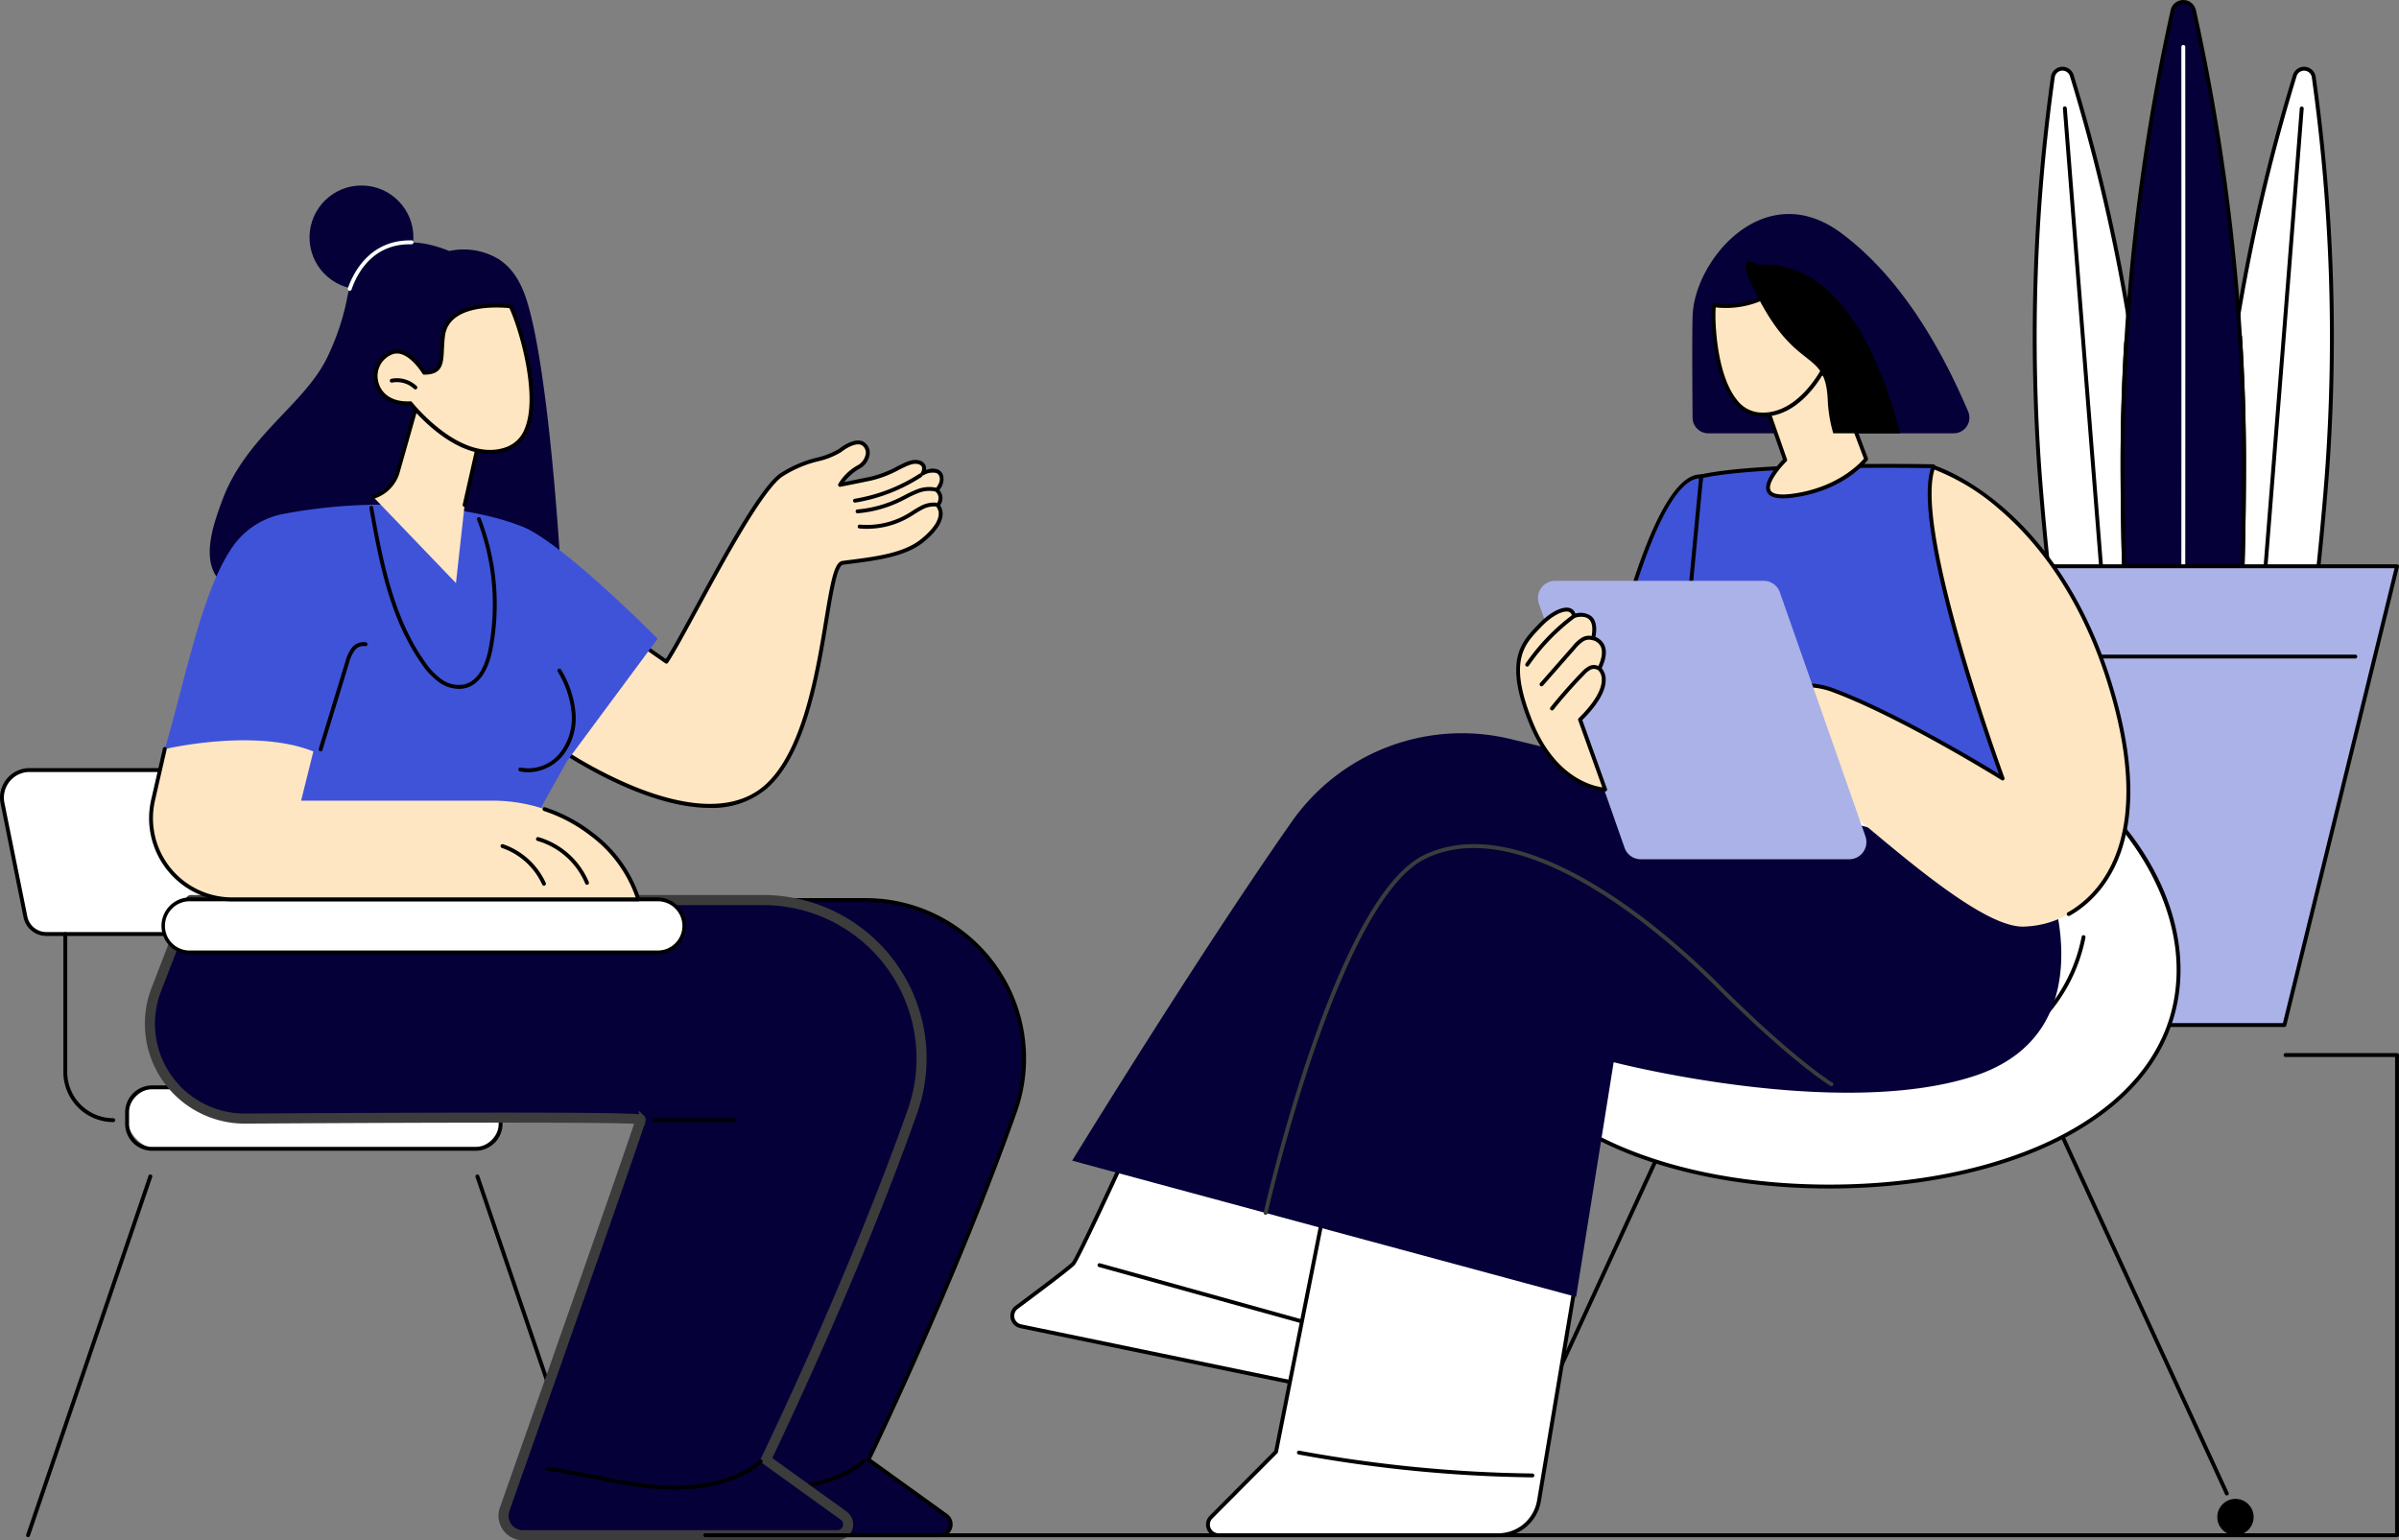 <svg xmlns="http://www.w3.org/2000/svg" width="388" height="249.136"><rect width="100%" height="100%" fill="#808080" stroke="none"/><g data-name="Group 3014"><g data-name="Group 3008"><g data-name="Group 3005"><g data-name="Group 3004"><path data-name="Path 7116" d="M374.215 12.467a1.576 1.576 0 0 0-3.066-.243 304.844 304.844 0 0 0-12.234 63.626 557.944 557.944 0 0 0-1.137 18.014l16.81 1.329a557.883 557.883 0 0 0 1.708-17.969 304.853 304.853 0 0 0-2.081-64.757z" fill="#fff"/><path data-name="Path 7117" d="M374.588 95.507h-.025l-16.81-1.329a.315.315 0 0 1-.29-.328c.272-5.855.655-11.919 1.138-18.024a303.649 303.649 0 0 1 12.246-63.694 1.891 1.891 0 0 1 3.678.291 303.622 303.622 0 0 1 2.089 64.829 558.132 558.132 0 0 1-1.709 17.979.315.315 0 0 1-.317.276zm-16.482-1.934 16.2 1.281a562.06 562.06 0 0 0 1.674-17.656 302.941 302.941 0 0 0-2.08-64.688 1.262 1.262 0 0 0-2.454-.194 302.992 302.992 0 0 0-12.22 63.557 568.436 568.436 0 0 0-1.119 17.701z"/></g><path data-name="Path 7118" d="M366.294 93.453h-.025a.315.315 0 0 1-.289-.339c2.011-25.244 4.022-50.677 5.977-75.594a.315.315 0 0 1 .628.049 65980.554 65980.554 0 0 1-5.978 75.595.315.315 0 0 1-.313.289z"/></g><g data-name="Group 3007"><g data-name="Group 3006"><path data-name="Path 7119" d="M332.013 12.467a1.576 1.576 0 0 1 3.066-.243 304.832 304.832 0 0 1 12.234 63.626c.492 6.218.869 12.256 1.137 18.014l-16.811 1.329a557.883 557.883 0 0 1-1.708-17.969 304.849 304.849 0 0 1 2.082-64.757z" fill="#fff"/><path data-name="Path 7120" d="M331.64 95.508a.315.315 0 0 1-.313-.28 558.404 558.404 0 0 1-1.709-17.979 303.681 303.681 0 0 1 2.084-64.827 1.891 1.891 0 0 1 3.678-.291 303.59 303.59 0 0 1 12.247 63.694 561.01 561.01 0 0 1 1.137 18.024.315.315 0 0 1-.289.328l-16.81 1.329zm.685-83a303.019 303.019 0 0 0-2.08 64.688 555.846 555.846 0 0 0 1.674 17.656l16.2-1.281a559.249 559.249 0 0 0-1.122-17.7 302.961 302.961 0 0 0-12.22-63.557 1.262 1.262 0 0 0-2.454.194z"/></g><path data-name="Path 7121" d="M339.935 93.453a.315.315 0 0 1-.314-.29 63615.296 63615.296 0 0 1-5.977-75.595.315.315 0 1 1 .627-.049c1.956 24.917 3.966 50.35 5.977 75.594a.315.315 0 0 1-.289.339z"/></g></g><g data-name="Group 3010"><g data-name="Group 3009"><path data-name="Path 7122" d="M354.85 1.702a1.778 1.778 0 0 0-3.468 0 343.734 343.734 0 0 0-8.1 72.607c0 7.033.112 13.853.323 20.35h19.014c.21-6.5.323-13.317.323-20.35a343.73 343.73 0 0 0-8.092-72.607z" fill="#050038"/><path data-name="Path 7123" d="M362.622 94.973h-19.014a.314.314 0 0 1-.314-.3 630.116 630.116 0 0 1-.323-20.36 342.334 342.334 0 0 1 8.1-72.676 2.092 2.092 0 0 1 4.082 0 342.35 342.35 0 0 1 8.1 72.676c0 6.892-.109 13.743-.323 20.36a.314.314 0 0 1-.308.3zm-18.709-.629h18.4c.208-6.517.313-13.255.313-20.035a341.719 341.719 0 0 0-8.088-72.538 1.463 1.463 0 0 0-2.854 0 341.7 341.7 0 0 0-8.088 72.538c.003 6.78.109 13.518.316 20.032z"/></g><path data-name="Path 7124" d="M362.622 94.973h-19.014a.314.314 0 0 1-.314-.3 630.162 630.162 0 0 1-.323-20.36c0-6.185.2-12.568.584-18.97a.319.319 0 0 1 .333-.3.315.315 0 0 1 .295.333 314.67 314.67 0 0 0-.584 18.932c0 6.78.105 13.519.313 20.035h18.4c.208-6.517.313-13.255.313-20.035 0-6.464-.215-13.138-.64-19.838a.315.315 0 0 1 .294-.334.319.319 0 0 1 .334.294c.425 6.713.641 13.4.641 19.878 0 6.892-.109 13.743-.323 20.36a.314.314 0 0 1-.309.305z"/><path data-name="Path 7125" d="M353.115 93.401a.314.314 0 0 1-.315-.315c.017-28.334.017-57.1 0-85.5a.315.315 0 0 1 .315-.315.314.314 0 0 1 .314.314c.017 28.4.017 57.17 0 85.5a.314.314 0 0 1-.314.316z" fill="#fff"/></g><g data-name="Group 3013"><g data-name="Group 3011"><path data-name="Path 7126" d="M387.685 91.595h-69.142l18.212 74.2h32.717z" fill="#abb2e7"/><path data-name="Path 7127" d="M369.472 166.116h-32.717a.314.314 0 0 1-.305-.24l-18.212-74.205a.314.314 0 0 1 .305-.39h69.142a.315.315 0 0 1 .305.39l-18.212 74.205a.315.315 0 0 1-.306.24zm-32.47-.629h32.224l18.058-73.576h-68.34z"/></g><g data-name="Group 3012"><path data-name="Path 7128" d="M325.315 106.204z" fill="#fff"/><path data-name="Path 7129" d="M380.915 106.513h-55.6a.315.315 0 0 1 0-.629h55.6a.315.315 0 1 1 0 .629z"/></g></g></g><g data-name="Group 3033"><g data-name="Group 3020"><g data-name="Group 3015"><path data-name="Path 7130" d="M50.297 151.074H7.483a3.432 3.432 0 0 1-3.364-2.754L.408 129.91a4.47 4.47 0 0 1 4.382-5.354h36.332a9.805 9.805 0 0 1 9.612 7.868l2.931 14.539a3.432 3.432 0 0 1-3.368 4.111z" fill="#fff"/><path data-name="Path 7131" d="M50.297 151.389H7.479a3.758 3.758 0 0 1-3.673-3.006L.096 129.97a4.785 4.785 0 0 1 4.691-5.731h36.332a10.15 10.15 0 0 1 9.92 8.12l2.931 14.539a3.746 3.746 0 0 1-3.673 4.487zM4.787 124.87a4.156 4.156 0 0 0-4.074 4.977l3.711 18.409a3.127 3.127 0 0 0 3.056 2.5h42.818a3.117 3.117 0 0 0 3.056-3.733l-2.931-14.539a9.518 9.518 0 0 0-9.3-7.615z"/></g><g data-name="Group 3017"><g data-name="Group 3016" transform="translate(20.244 175.566)"><rect data-name="Rectangle 4256" width="60.409" height="9.944" rx="4.972" transform="rotate(180 30.362 5.129)" fill="#fff"/><path data-name="Path 7132" d="M56.674 10.572H4.36A4.37 4.37 0 0 1-.005 6.207V4.363A4.37 4.37 0 0 1 4.36-.002h52.309a4.37 4.37 0 0 1 4.364 4.365v1.844a4.369 4.369 0 0 1-4.359 4.365zM4.365.628A3.74 3.74 0 0 0 .629 4.363v1.844a3.74 3.74 0 0 0 3.736 3.735h52.309a3.739 3.739 0 0 0 3.735-3.735V4.363A3.739 3.739 0 0 0 56.674.628z"/></g></g><g data-name="Group 3018"><path data-name="Path 7133" d="M18.33 181.5a8.092 8.092 0 0 1-8.082-8.083v-22.344a.315.315 0 0 1 .629 0v22.344a7.461 7.461 0 0 0 7.453 7.453.315.315 0 0 1 0 .629z"/></g><g data-name="Group 3019"><path data-name="Path 7134" d="M4.538 248.636a.3.3 0 0 1-.1-.017.314.314 0 0 1-.2-.4l19.779-58.033a.316.316 0 1 1 .6.2L4.839 248.418a.315.315 0 0 1-.301.218z"/><path data-name="Path 7135" d="M96.99 248.636a.315.315 0 0 1-.3-.213l-19.779-58.032a.316.316 0 0 1 .6-.2l19.779 58.033a.314.314 0 0 1-.2.4.3.3 0 0 1-.1.012z"/></g></g><g data-name="Group 3032"><g data-name="Group 3023"><g data-name="Group 3021"><path data-name="Path 7136" d="m47.456 145.588-5.589 14.483a15.34 15.34 0 0 0 14.4 20.863c25.614-.155 63.933-.308 63.933.156 0 .59-16.843 48.417-22 63.036a3.15 3.15 0 0 0 2.973 4.2h50.83a1.749 1.749 0 0 0 1.022-3.168l-12.57-9.058s13.936-28.625 23.724-56.4a25.62 25.62 0 0 0-24.185-34.108z" fill="#050038"/><path data-name="Path 7137" d="M152.011 248.637h-50.83a3.465 3.465 0 0 1-3.27-4.616c10.076-28.585 20.874-59.365 21.9-62.7-2.783-.28-25.183-.307-63.542-.076h-.095a15.655 15.655 0 0 1-14.6-21.291l5.589-14.484a.314.314 0 0 1 .293-.2h92.547a25.935 25.935 0 0 1 24.482 34.528c-9.213 26.144-22.26 53.371-23.623 56.2l12.355 8.9a2.064 2.064 0 0 1-1.206 3.738zM97.46 180.464c22.566 0 22.817.252 22.961.394a.337.337 0 0 1 .1.231c0 .569-11.971 34.65-22.014 63.141a2.835 2.835 0 0 0 2.676 3.778h50.83a1.434 1.434 0 0 0 .838-2.6l-12.57-9.058a.314.314 0 0 1-.1-.393c.14-.286 14.04-28.927 23.71-56.367a25.305 25.305 0 0 0-23.888-33.689l-92.331-.001-5.512 14.282a15.025 15.025 0 0 0 14.011 20.435h.1c18.623-.11 31.827-.153 41.189-.153z"/></g><path data-name="Path 7138" d="M125.777 240.948q-1.831 0-3.8-.192c-3.143-.306-6.287-.928-9.327-1.53-2.488-.492-5.062-1-7.613-1.333a.314.314 0 0 1-.271-.353.31.31 0 0 1 .352-.271c2.572.333 5.155.845 7.654 1.339 3.025.6 6.153 1.218 9.266 1.521 6.727.654 12.22-.4 16.329-3.132a5.409 5.409 0 0 0 1.006-.813.315.315 0 1 1 .464.425 6.042 6.042 0 0 1-1.122.913c-3.424 2.278-7.765 3.426-12.938 3.426z"/><g data-name="Group 3022" stroke="#3c3c3c"><path data-name="Path 7139" d="m30.867 145.588-5.589 14.483a15.34 15.34 0 0 0 14.4 20.863c25.614-.155 63.933-.308 63.933.156 0 .59-16.843 48.417-22 63.036a3.15 3.15 0 0 0 2.973 4.2h50.83a1.749 1.749 0 0 0 1.022-3.168l-12.57-9.058s13.936-28.625 23.724-56.4a25.62 25.62 0 0 0-24.185-34.108z" fill="#050038"/><path data-name="Path 7140" d="M135.422 248.637h-50.83a3.465 3.465 0 0 1-3.27-4.616c4.928-13.98 20.647-58.62 21.9-62.7-2.783-.28-25.183-.307-63.542-.076h-.095a15.654 15.654 0 0 1-14.6-21.291l5.589-14.484a.314.314 0 0 1 .293-.2h92.547a25.935 25.935 0 0 1 24.482 34.528c-9.213 26.144-22.26 53.371-23.623 56.2l12.356 8.9a2.064 2.064 0 0 1-1.206 3.738zm-54.551-68.173c22.566 0 22.817.252 22.961.394a.337.337 0 0 1 .1.231c0 .567-11.971 34.649-22.013 63.141a2.835 2.835 0 0 0 2.676 3.778h50.83a1.434 1.434 0 0 0 .838-2.6l-12.57-9.058a.315.315 0 0 1-.1-.393c.14-.286 14.04-28.927 23.71-56.367a25.305 25.305 0 0 0-23.888-33.689l-92.332-.001-5.512 14.282a15.025 15.025 0 0 0 14.011 20.435h.1c18.621-.11 31.827-.153 41.189-.153z"/></g><path data-name="Path 7141" d="M109.185 240.948q-1.831 0-3.8-.192c-3.143-.306-6.287-.928-9.327-1.53-2.488-.492-5.061-1-7.612-1.333a.314.314 0 0 1-.271-.353.31.31 0 0 1 .352-.271c2.572.333 5.155.845 7.654 1.339 3.025.6 6.154 1.218 9.266 1.521 6.727.654 12.22-.4 16.329-3.132a5.413 5.413 0 0 0 1.006-.813.315.315 0 1 1 .464.425 6.008 6.008 0 0 1-1.122.913c-3.422 2.278-7.763 3.426-12.939 3.426z"/><path data-name="Path 7142" d="M118.681 181.501h-12.86a.315.315 0 0 1 0-.629h12.86a.315.315 0 0 1 0 .629z"/></g><g data-name="Group 3024" transform="translate(33.921 29.363)"><circle data-name="Ellipse 523" cx="8.402" cy="8.402" r="8.402" transform="rotate(-4.44 24.728 -199.445)" fill="#050038"/><path data-name="Path 7143" d="M56.692 61.623C46.592 64.274 6.321 74.37.71 63.254c-1.705-3.378.047-8.208 1.231-11.47 3.765-10.375 12.951-15.422 16.825-22.859a39.179 39.179 0 0 0 3.471-10.14 11.17 11.17 0 0 1 5.735-7.966c2.466-1.229 5.938-1.531 10.786.418a10.924 10.924 0 0 1 7.976 1.321c2.655 1.727 3.857 4.467 4.612 6.918 3.473 11.282 5.24 40.34 5.346 42.147z" fill="#050038"/><path data-name="Path 7144" d="M22.643 17.673a.315.315 0 0 1-.3-.419c.818-2.343 3.423-7.735 10.03-7.735h.283a.315.315 0 0 1 .307.322.327.327 0 0 1-.322.308h-.274c-5.975 0-8.471 4.564-9.431 7.313a.315.315 0 0 1-.293.211z" fill="#fff"/></g><g data-name="Group 3029"><g data-name="Group 3027"><g data-name="Group 3026"><g data-name="Group 3025"><path data-name="Path 7145" d="M107.774 107.028c3.3-4.946 13.68-26.469 18.441-30.1 3.081-2.349 7.9-2.706 9.645-4.059 1.331-1.03 2.877-1.667 3.731-1.089 1 .678 1.289 2.5-.838 3.815a8.092 8.092 0 0 0-2.893 2.832s1.287-.245 4.95-1 5.936-3.06 7.637-2.677.758 1.855.758 1.855c1.666-.784 2.7-.631 3.048.436s-.749 2.23-.749 2.23a1.712 1.712 0 0 1 .144 2.463c.981 1.194.664 3.176-2.518 5.74s-8.674 2.988-12.845 3.568c-3.08.428-2.49 27.734-12.535 36.331-11.592 9.921-36.271-7.939-37.944-9.658l12.781-17.085z" fill="#fee6c2"/><path data-name="Path 7146" d="M114.791 130.676c-12.31 0-27.78-11.273-29.212-12.743a.315.315 0 0 1-.026-.408l12.781-17.085a.314.314 0 0 1 .432-.07l8.923 6.216c1.066-1.658 2.774-4.8 4.735-8.413 4.593-8.457 10.309-18.982 13.6-21.492a19.047 19.047 0 0 1 6.141-2.671 12.158 12.158 0 0 0 3.5-1.387c1.673-1.294 3.206-1.706 4.1-1.1a2.085 2.085 0 0 1 .9 1.785 3.126 3.126 0 0 1-1.75 2.558 8.839 8.839 0 0 0-2.38 2.11c.736-.146 2.07-.415 4.208-.858a17.161 17.161 0 0 0 4.352-1.677c1.357-.682 2.428-1.222 3.418-1a1.514 1.514 0 0 1 1.174.836 1.352 1.352 0 0 1 .063.759 2.7 2.7 0 0 1 1.939-.1 1.555 1.555 0 0 1 .86 1.009 2.693 2.693 0 0 1-.627 2.312 1.956 1.956 0 0 1 .118 2.484 2.458 2.458 0 0 1 .4 1.643c-.135 1.322-1.183 2.781-3.112 4.336-2.874 2.316-7.442 2.909-11.472 3.432-.524.068-1.035.134-1.527.2-.914.127-1.625 4.437-2.378 9-1.431 8.673-3.593 21.779-10 27.258a13.669 13.669 0 0 1-9.16 3.066zm-28.565-13a70.858 70.858 0 0 0 14.958 8.944c6.92 3.041 16.418 5.6 22.361.513 6.228-5.33 8.368-18.3 9.784-26.882 1.04-6.3 1.6-9.339 2.913-9.521a88.817 88.817 0 0 1 1.533-.2c3.947-.512 8.422-1.093 11.157-3.3 2.235-1.8 2.8-3.12 2.882-3.91a1.814 1.814 0 0 0-.409-1.385.314.314 0 0 1 .011-.412 1.38 1.38 0 0 0-.127-2.022.316.316 0 0 1-.014-.445c.01-.01.963-1.043.68-1.918a.941.941 0 0 0-.511-.626 2.833 2.833 0 0 0-2.1.377.315.315 0 0 1-.4-.454 1.181 1.181 0 0 0 .167-.919.945.945 0 0 0-.729-.46c-.769-.173-1.753.322-3 .948a17.95 17.95 0 0 1-4.507 1.731c-3.623.75-4.942 1-4.955 1a.315.315 0 0 1-.339-.451 8.351 8.351 0 0 1 3.008-2.957 2.614 2.614 0 0 0 1.452-2.035 1.459 1.459 0 0 0-.625-1.252c-.629-.425-1.98.008-3.362 1.078a12.416 12.416 0 0 1-3.706 1.492 18.587 18.587 0 0 0-5.941 2.569c-3.184 2.428-9.106 13.331-13.43 21.292-2.08 3.83-3.876 7.137-4.94 8.731a.316.316 0 0 1-.2.134.312.312 0 0 1-.238-.051l-8.939-6.227z"/></g><path data-name="Path 7147" d="M140.193 85.537q-.6 0-1.2-.054a.315.315 0 0 1 .057-.627 13.014 13.014 0 0 0 7.755-1.751c.246-.146.488-.3.729-.454a15.517 15.517 0 0 1 1.338-.79 4.541 4.541 0 0 1 2.472-.563.315.315 0 0 1-.061.626 3.948 3.948 0 0 0-2.128.5c-.439.222-.868.5-1.283.759a25.1 25.1 0 0 1-.747.465 13.678 13.678 0 0 1-6.932 1.889z"/><path data-name="Path 7148" d="M138.69 83.031a.315.315 0 0 1-.027-.628 19.1 19.1 0 0 0 6.786-1.877c.28-.137.556-.28.833-.424a17.987 17.987 0 0 1 1.919-.9 5.393 5.393 0 0 1 3.149-.326.315.315 0 1 1-.145.612 4.788 4.788 0 0 0-2.782.3 17.561 17.561 0 0 0-1.852.87c-.281.146-.562.292-.846.431a19.733 19.733 0 0 1-7.008 1.938z"/><path data-name="Path 7149" d="M138.275 81.302a.315.315 0 0 1-.05-.625 27.425 27.425 0 0 0 10.44-4.029.315.315 0 1 1 .342.528 28.065 28.065 0 0 1-10.682 4.122.318.318 0 0 1-.05.004z"/></g></g><g data-name="Group 3028"><path data-name="Path 7150" d="M106.333 145.469H30.726a4.3 4.3 0 0 0-4.3 4.295 4.3 4.3 0 0 0 4.3 4.3h75.607a4.3 4.3 0 0 0 4.3-4.3 4.3 4.3 0 0 0-4.3-4.295z" fill="#fff"/><path data-name="Path 7151" d="M106.328 154.373h-75.6a4.61 4.61 0 1 1 0-9.22h75.6a4.61 4.61 0 1 1 0 9.22zm-75.607-8.59a3.981 3.981 0 1 0 0 7.961h75.607a3.981 3.981 0 1 0 0-7.961z"/></g><path data-name="Path 7152" d="m91.684 123.131 14.681-19.813s-15.385-15.577-21.9-18.149c-8.485-3.352-23.57-4.925-38.669-2.033a12.892 12.892 0 0 0-8.119 5.223c-5.116 7.253-7.789 22.051-11.031 32.807l20.923.383-4.978 17.41 40.4-.232z" fill="#3f53d9"/><path data-name="Path 7153" d="M103.242 145.468H37.551a13.122 13.122 0 0 1-12.794-16.049l1.89-8.253s14.542-3.442 24.033.383l-1.981 7.958h30.8a26.318 26.318 0 0 1 16.209 5.445 21.391 21.391 0 0 1 7.534 10.516z" fill="#fee6c2"/><path data-name="Path 7154" d="M103.243 145.783H37.552a13.436 13.436 0 0 1-13.1-16.435l1.89-8.253a.315.315 0 1 1 .613.141l-1.89 8.253a12.807 12.807 0 0 0 12.484 15.665h65.259a21.062 21.062 0 0 0-7.293-9.955 25.071 25.071 0 0 0-7.546-4.021.316.316 0 0 1 .2-.6 25.7 25.7 0 0 1 7.735 4.123 21.578 21.578 0 0 1 7.638 10.672.314.314 0 0 1-.3.408z"/><path data-name="Path 7155" d="M94.942 143.118a.314.314 0 0 1-.291-.2 12.027 12.027 0 0 0-7.718-6.9.315.315 0 1 1 .171-.606 12.667 12.667 0 0 1 8.129 7.268.315.315 0 0 1-.291.433z"/><path data-name="Path 7156" d="M87.98 143.267a.315.315 0 0 1-.288-.187 11.133 11.133 0 0 0-6.52-5.925.316.316 0 1 1 .2-.6 11.768 11.768 0 0 1 6.894 6.265.314.314 0 0 1-.159.415.31.31 0 0 1-.127.032z"/><path data-name="Path 7157" d="M51.853 121.532a.308.308 0 0 1-.092-.014.314.314 0 0 1-.209-.393l4.3-14.072a6.453 6.453 0 0 1 .995-2.2 2.387 2.387 0 0 1 2.336-.956.315.315 0 1 1-.144.613 1.8 1.8 0 0 0-1.7.736 5.888 5.888 0 0 0-.885 1.989l-4.3 14.072a.315.315 0 0 1-.301.225z"/><path data-name="Path 7158" d="M74.218 111.428a5.668 5.668 0 0 1-3.067-.972 11.476 11.476 0 0 1-2.973-3.1c-5.256-7.446-6.946-16.864-8.436-25.172a.315.315 0 0 1 .62-.111c1.479 8.244 3.155 17.588 8.331 24.92a10.9 10.9 0 0 0 2.8 2.936 4.619 4.619 0 0 0 3.743.731c2.349-.674 3.367-3.523 3.807-5.794a38.022 38.022 0 0 0-1.877-20.774.315.315 0 1 1 .586-.229 38.658 38.658 0 0 1 1.908 21.123c-.679 3.5-2.149 5.676-4.252 6.279a4.322 4.322 0 0 1-1.19.163z"/><path data-name="Path 7159" d="M85.439 124.92a5.967 5.967 0 0 1-1.348-.151.315.315 0 1 1 .142-.613 6.546 6.546 0 0 0 6.22-2.228 9.184 9.184 0 0 0 2-6.569 15.425 15.425 0 0 0-2.248-6.711.315.315 0 1 1 .543-.317 16.043 16.043 0 0 1 2.333 6.987 9.815 9.815 0 0 1-2.152 7.021 7.413 7.413 0 0 1-5.49 2.581z"/></g><g data-name="Group 3031"><path data-name="Path 7160" d="m75.144 81.679-1.4 12.634-13.386-13.946a5.964 5.964 0 0 0 3.995-4.08l3.642-12.878 10.13 5.086z" fill="#fee6c2"/><path data-name="Path 7161" d="M75.144 81.994a.308.308 0 0 1-.069-.008.315.315 0 0 1-.238-.376l2.922-12.945-9.57-4.8-3.538 12.512a6.253 6.253 0 0 1-4.205 4.3.315.315 0 0 1-.184-.6 5.628 5.628 0 0 0 3.784-3.865l3.642-12.878a.314.314 0 0 1 .444-.2l10.13 5.086a.315.315 0 0 1 .166.35l-2.976 13.185a.315.315 0 0 1-.308.239z"/><g data-name="Group 3030"><path data-name="Path 7162" d="M68.606 60.285s-2.455-4.146-5.143-3.309c-4.1 1.275-3.832 8.6 2.919 8.244 0 0 7.987 10.2 15.651 7.372s2.043-20.089.557-23.047c0 0-10.18-1.355-10.94 4.782-.442 3.569.414 5.958-3.044 5.958z" fill="#fee6c2"/><path data-name="Path 7163" d="M79.202 73.409c-6.346 0-12.1-6.8-12.966-7.869-3.687.132-5.358-1.909-5.712-3.883a4.348 4.348 0 0 1 2.845-4.984c2.61-.81 4.911 2.51 5.41 3.293 2.231-.056 2.286-1.223 2.394-3.491.031-.654.066-1.395.165-2.189a4.882 4.882 0 0 1 1.916-3.376c3.195-2.467 9.124-1.712 9.375-1.678a.316.316 0 0 1 .24.171c1.2 2.39 5.046 13.9 2.635 20.012a5.716 5.716 0 0 1-3.364 3.472 8.43 8.43 0 0 1-2.938.522zm-12.82-8.5a.314.314 0 0 1 .248.121c.079.1 7.939 9.99 15.294 7.271a5.11 5.11 0 0 0 3-3.113c2.17-5.5-1.1-16.344-2.538-19.346-.978-.1-6.04-.517-8.744 1.572a4.272 4.272 0 0 0-1.677 2.955c-.1.771-.13 1.5-.161 2.142-.108 2.286-.194 4.093-3.2 4.093a.315.315 0 0 1-.271-.154c-.023-.039-2.359-3.922-4.778-3.169a3.731 3.731 0 0 0-2.412 4.271c.311 1.739 1.844 3.541 5.222 3.358z"/></g><path data-name="Path 7164" d="M67.18 62.985a.313.313 0 0 1-.216-.086 4.045 4.045 0 0 0-3.524-1.018.315.315 0 1 1-.123-.617 4.682 4.682 0 0 1 4.08 1.178.315.315 0 0 1-.217.543z"/></g></g></g><g data-name="Group 3059"><g data-name="Group 3034"><path data-name="Path 7165" d="M276.279 70.086a2.532 2.532 0 0 1-2.531-2.511c-.059-6.99-.079-13.287 0-16.367.22-9.115 11.583-22.685 23.948-13.574 9.095 6.7 15.789 17.576 20.622 28.931a2.532 2.532 0 0 1-2.333 3.52z" fill="#050038"/></g><g data-name="Group 3039"><g data-name="Group 3035" transform="translate(318.284 150.981)"><path data-name="Path 7166" d="M41.867 90.911a.314.314 0 0 1-.286-.183L.028.447A.315.315 0 1 1 .6.184l41.553 90.282a.315.315 0 0 1-.285.446z"/><circle data-name="Ellipse 524" cx="2.939" cy="2.939" r="2.939" transform="rotate(-7.973 679.322 -240.655)"/></g><g data-name="Group 3036" transform="translate(237.932 150.981)"><path data-name="Path 7167" d="M5.062 90.911a.315.315 0 0 1-.286-.446L46.329.184a.314.314 0 1 1 .571.263L5.348 90.725a.314.314 0 0 1-.286.186z"/><circle data-name="Ellipse 525" cx="2.939" cy="2.939" r="2.939" transform="rotate(-73.155 64.93 48.182)"/></g><g data-name="Group 3037"><path data-name="Path 7168" d="M239.386 156.87c0 22.012 25.288 35.051 56.483 35.051s56.483-13.039 56.483-35.051-25.289-44.661-56.483-44.661-56.483 22.649-56.483 44.661z" fill="#fff"/><path data-name="Path 7169" d="M295.868 192.238c-15.645 0-29.885-3.308-40.1-9.315-10.924-6.424-16.7-15.433-16.7-26.051 0-10.877 6.072-22.113 16.658-30.828a64.015 64.015 0 0 1 80.279 0c10.586 8.714 16.658 19.951 16.658 30.828 0 10.618-5.774 19.627-16.7 26.051-10.209 6.004-24.45 9.315-40.095 9.315zm0-79.712c-32.147 0-56.168 23.413-56.168 44.346 0 10.383 5.667 19.2 16.388 25.509 10.118 5.951 24.246 9.228 39.78 9.228s29.662-3.277 39.78-9.228c10.721-6.305 16.388-15.126 16.388-25.509 0-20.934-24.02-44.349-56.168-44.349z"/></g><g data-name="Group 3038"><path data-name="Path 7170" d="M336.976 151.584a26.569 26.569 0 0 1-25.536 21.475z" fill="#fff"/><path data-name="Path 7171" d="M311.443 173.378a.315.315 0 0 1-.006-.629 26.253 26.253 0 0 0 25.234-21.22.315.315 0 1 1 .618.121 26.884 26.884 0 0 1-25.839 21.729z"/></g></g><g data-name="Group 3043"><g data-name="Group 3042"><g data-name="Group 3040"><path data-name="Path 7172" d="m330.283 133.534-17.6-58.121s-27.78-.565-37.54 1.641c0 0-5.948 42.736-6.449 52.467z" fill="#3f53d9"/><path data-name="Path 7173" d="M330.287 133.85h-.021l-61.6-4.013a.315.315 0 0 1-.293-.33c.5-9.633 6.393-52.067 6.452-52.495a.315.315 0 0 1 .242-.264c9.685-2.189 37.336-1.654 37.615-1.648a.315.315 0 0 1 .295.223l17.608 58.121a.315.315 0 0 1-.3.406zm-61.266-4.621 60.833 3.963-17.41-57.468c-2.666-.046-27.705-.424-37.023 1.591-.453 3.268-5.823 42.122-6.4 51.913z"/></g><g data-name="Group 3041"><path data-name="Path 7174" d="M256.494 127.356s8.8-50.774 18.646-50.3l-5.008 52.723z" fill="#3f53d9"/><path data-name="Path 7175" d="M270.132 130.092a.308.308 0 0 1-.055-.005l-13.638-2.422a.314.314 0 0 1-.255-.363c.36-2.074 8.883-50.566 18.825-50.566h.146a.314.314 0 0 1 .3.344l-5.008 52.724a.315.315 0 0 1-.313.285zm-13.273-2.991 12.992 2.307 4.942-52.034c-3.777.3-8.043 8.83-12.362 24.733-3.094 11.397-5.208 22.973-5.572 24.997z"/></g></g></g><g data-name="Group 3048"><g data-name="Group 3045"><g data-name="Group 3044"><path data-name="Path 7176" d="M195.312 157.698s-20.5 45.484-21.744 46.72c-.815.81-5.808 4.56-9.157 7.051a1.712 1.712 0 0 0 .677 3.051l46.942 9.714 11.943-53.4z" fill="#fff"/><path data-name="Path 7177" d="M212.031 224.549a.328.328 0 0 1-.064-.006l-46.942-9.714a2.027 2.027 0 0 1-.8-3.611c5.277-3.927 8.517-6.42 9.122-7.021.921-.96 13.469-28.41 21.679-46.626a.315.315 0 0 1 .419-.156l28.661 13.137a.315.315 0 0 1 .176.355l-11.943 53.4a.315.315 0 0 1-.308.242zm-16.562-66.432c-2.634 5.842-20.451 45.306-21.679 46.525-.8.8-5.441 4.29-9.191 7.08a1.4 1.4 0 0 0 .552 2.49l46.639 9.651 11.82-52.847z"/></g><path data-name="Path 7178" d="M212.688 214.65a.315.315 0 0 1-.085-.011l-34.847-9.692a.315.315 0 1 1 .168-.606l34.847 9.692a.315.315 0 0 1-.084.618z"/></g><g data-name="Group 3047"><g data-name="Group 3046"><path data-name="Path 7179" d="m255.066 206-6.151 36.724a6.705 6.705 0 0 1-6.613 5.6h-45.218a1.717 1.717 0 0 1-1.217-2.928l10.513-10.566 8.884-44.763z" fill="#fff"/><path data-name="Path 7180" d="M242.302 248.636h-45.214a2.032 2.032 0 0 1-1.44-3.464l10.446-10.5 8.865-44.669a.315.315 0 0 1 .426-.231l39.8 15.935a.315.315 0 0 1 .193.344l-6.152 36.725a7 7 0 0 1-6.924 5.86zm-26.8-58.139-8.81 44.391a.313.313 0 0 1-.085.161l-10.513 10.566a1.4 1.4 0 0 0 .994 2.392h45.214a6.371 6.371 0 0 0 6.3-5.334l6.11-36.475z"/></g><path data-name="Path 7181" d="M247.853 238.965a223.877 223.877 0 0 1-37.843-3.7.315.315 0 0 1 .114-.619 223.255 223.255 0 0 0 37.736 3.692.315.315 0 0 1 0 .629z"/></g><path data-name="Path 7182" d="M331.101 141.897s10.039 25.158-11.991 32.213-58.124-2.294-58.124-2.294l-6.075 37.951-81.507-22.03s20.3-33.114 35.509-54.816a33.606 33.606 0 0 1 35.424-13.375c29.814 7.216 82.314 20.09 86.764 22.351z" fill="#050038"/><path data-name="Path 7183" d="M204.692 196.506a.3.3 0 0 1-.069-.008.315.315 0 0 1-.238-.376c.029-.127 2.909-12.864 7.515-26.274 6.2-18.065 12.417-28.686 18.47-31.569 6.544-3.118 14.837-2.046 24.648 3.187 9.8 5.224 18.594 13.334 22.966 17.7 12.255 12.245 18.31 15.9 18.37 15.933a.315.315 0 1 1-.321.542c-.06-.036-6.17-3.714-18.494-16.03-6.853-6.848-30.488-28.584-46.9-20.767-14.1 6.717-25.528 56.907-25.641 57.414a.315.315 0 0 1-.306.248z" fill="#3c3c3c"/></g><g data-name="Group 3051"><g data-name="Group 3049"><path data-name="Path 7184" d="m296.427 60.003 5.387 14.245s-3.66 4.828-11.868 5.928-1.224-5.768-1.224-5.768l-3.965-11.346z" fill="#fee6c2"/><path data-name="Path 7185" d="M288.36 80.611c-1.386 0-2.232-.343-2.572-1.037-.8-1.643 1.851-4.513 2.572-5.247l-3.9-11.16a.316.316 0 0 1 .218-.408l11.67-3.059a.316.316 0 0 1 .375.193l5.387 14.245a.314.314 0 0 1-.044.3c-.153.2-3.833 4.945-12.077 6.049a12.388 12.388 0 0 1-1.629.124zm-3.193-17.33 3.855 11.023a.316.316 0 0 1-.077.328c-1.271 1.251-3.1 3.623-2.589 4.664.313.64 1.541.836 3.55.567 7.229-.968 10.9-4.9 11.552-5.674l-5.223-13.81z"/></g><g data-name="Group 3050"><path data-name="Path 7186" d="M295.152 59.28s-4.041 8.486-10.846 7.73-7.443-14.727-7.1-17.659a14.262 14.262 0 0 0 11.527-3.508c2.682-2.291 7.119 4.919 6.419 13.437z" fill="#fee6c2"/><path data-name="Path 7187" d="M285.176 67.373a8.178 8.178 0 0 1-.9-.05 5.725 5.725 0 0 1-3.888-2.307c-3.475-4.362-3.737-13.608-3.495-15.7a.312.312 0 0 1 .129-.22.321.321 0 0 1 .25-.052 14.083 14.083 0 0 0 11.256-3.44 2.03 2.03 0 0 1 2.368-.227c2.6 1.329 5.112 7.377 4.574 13.93a.31.31 0 0 1-.03.109c-.165.338-3.872 7.957-10.264 7.957zm-7.692-17.654c-.175 2.541.2 10.893 3.392 14.9a5.117 5.117 0 0 0 3.465 2.074c6.237.694 10.157-6.812 10.5-7.5.5-6.281-1.829-12.024-4.239-13.258a1.4 1.4 0 0 0-1.673.146 14.67 14.67 0 0 1-11.445 3.638zm17.669 9.56z"/></g><path data-name="Path 7188" d="M284.344 42.818c14.379-.95 20.8 18.579 22.933 27.269h-10.778a22.716 22.716 0 0 1-.9-5.617c-.489-8.656-5.659-3.5-12.678-19.331-1.977-4.469 1.423-2.321 1.423-2.321z"/></g><g data-name="Group 3058"><g data-name="Group 3052"><path data-name="Path 7189" d="M296.427 111.626c11.324 4.2 27.467 14.3 27.467 14.3s-14.9-40.483-11.215-50.359c0 0 19.522 5.861 28.552 35.044 7.44 24.046-.4 35.01-8.729 38.221a15.508 15.508 0 0 1-5.266 1.048c-7.245.13-22.771-14.336-31.5-21.333-2.783-2.23-4.875-3.7-5.789-3.7l-13.132-3.219s8.288-14.204 19.612-10.002z" fill="#fee6c2"/><path data-name="Path 7190" d="M334.584 148.165a.315.315 0 0 1-.154-.589c4.591-2.566 14.415-11.295 6.5-36.875-4.636-14.984-12.1-23.657-17.536-28.295a35.49 35.49 0 0 0-10.519-6.445c-3.226 10.136 11.167 49.452 11.314 49.852a.314.314 0 0 1-.462.375c-.161-.1-16.245-10.124-27.409-14.267-9.944-3.689-17.617 7.337-19.007 9.5l12.676 3.107c.92.029 2.652 1.129 5.945 3.768a.315.315 0 0 1-.393.491c-1.945-1.559-4.64-3.63-5.589-3.63a.316.316 0 0 1-.075-.009l-13.132-3.218a.314.314 0 0 1-.2-.464c.084-.144 8.552-14.382 19.994-10.136 9.818 3.643 23.4 11.795 26.752 13.848-2.182-6.04-14.339-40.534-10.9-49.726a.314.314 0 0 1 .385-.191c.2.06 5.013 1.543 11 6.64 5.514 4.692 13.072 13.465 17.758 28.612 8.052 26.02-2.069 34.971-6.793 37.611a.317.317 0 0 1-.155.041z"/><path data-name="Path 7191" d="M286.994 123.12a.316.316 0 0 1-.3-.418 8.9 8.9 0 0 1 4.748-5.141.315.315 0 0 1 .253.576 8.263 8.263 0 0 0-4.407 4.772.315.315 0 0 1-.294.211z"/><path data-name="Path 7192" d="M282.866 122.291a.322.322 0 0 1-.09-.013.315.315 0 0 1-.211-.392 10.331 10.331 0 0 1 5.423-6.3.315.315 0 0 1 .268.57 9.69 9.69 0 0 0-5.088 5.909.315.315 0 0 1-.302.226z"/></g><g data-name="Group 3057"><g data-name="Group 3054"><g data-name="Group 3053"><path data-name="Path 7193" d="M265.374 138.986h33.7a2.787 2.787 0 0 0 2.631-3.709l-13.842-39.465a2.788 2.788 0 0 0-2.631-1.865h-33.7a2.787 2.787 0 0 0-2.631 3.709l13.842 39.464a2.788 2.788 0 0 0 2.631 1.866z" fill="#abb2e7"/></g></g><g data-name="Group 3056"><g data-name="Group 3055"><path data-name="Path 7194" d="M259.605 127.708s-7.542-.092-11.887-10.553-1.3-13.2 1.265-15.915 5.3-3.5 5.569-1.6c0 0 4.166-1.422 3.114 3.605 0 0 3.111.619.993 4.9 0 0 2.946 2.275-3.115 8.246z" fill="#fee6c2"/><path data-name="Path 7195" d="M259.605 128.023c-.078 0-7.8-.217-12.174-10.747-4.294-10.338-1.43-13.351 1.1-16.009l.23-.243c1.871-1.978 3.943-3.048 5.154-2.661a1.333 1.333 0 0 1 .875.885 3 3 0 0 1 2.6.434c.716.632.932 1.756.648 3.343a2.561 2.561 0 0 1 1.408 1.247c.472.959.339 2.24-.4 3.809a2.753 2.753 0 0 1 .644 1.676c.111 1.845-1.158 4.1-3.775 6.717l3.993 11.127a.315.315 0 0 1-.3.421zm-6.239-29.109c-.921 0-2.512.808-4.153 2.543l-.231.243c-2.512 2.642-5.109 5.375-.972 15.334 3.6 8.662 9.449 10.083 11.134 10.315l-3.894-10.85a.314.314 0 0 1 .075-.33c3.192-3.145 3.792-5.186 3.733-6.345a1.969 1.969 0 0 0-.592-1.43.318.318 0 0 1-.088-.387c.72-1.457.891-2.652.5-3.456a1.972 1.972 0 0 0-1.268-1 .314.314 0 0 1-.247-.373c.313-1.5.181-2.516-.394-3.024-.812-.719-2.3-.224-2.311-.219a.315.315 0 0 1-.413-.254.779.779 0 0 0-.525-.718 1.157 1.157 0 0 0-.354-.049z"/></g><path data-name="Path 7196" d="M251.012 114.914a.315.315 0 0 1-.245-.511 78.915 78.915 0 0 1 5.026-5.693 4.464 4.464 0 0 1 1.13-.92 1.763 1.763 0 0 1 1.6-.062.315.315 0 1 1-.291.558 1.153 1.153 0 0 0-1.021.064 3.84 3.84 0 0 0-.965.8 77.654 77.654 0 0 0-4.986 5.647.314.314 0 0 1-.248.117z"/><path data-name="Path 7197" d="M249.319 111.007a.315.315 0 0 1-.236-.522l5.28-6.016a6.146 6.146 0 0 1 1.337-1.245 2.286 2.286 0 0 1 1.93-.3.316.316 0 1 1-.2.6 1.689 1.689 0 0 0-1.394.242 5.694 5.694 0 0 0-1.2 1.125l-5.28 6.015a.314.314 0 0 1-.237.101z"/><path data-name="Path 7198" d="M247.002 107.821a.314.314 0 0 1-.259-.493 33.762 33.762 0 0 1 7.678-7.956.315.315 0 0 1 .375.505 33.135 33.135 0 0 0-7.535 7.808.315.315 0 0 1-.259.136z"/></g></g></g></g><path data-name="Path 7199" d="M387.686 248.636h-273.6a.315.315 0 1 1 0-.629h273.283v-77.036h-17.693a.315.315 0 1 1 0-.629h18.007a.315.315 0 0 1 .314.315v77.666a.315.315 0 0 1-.311.313z"/></svg>